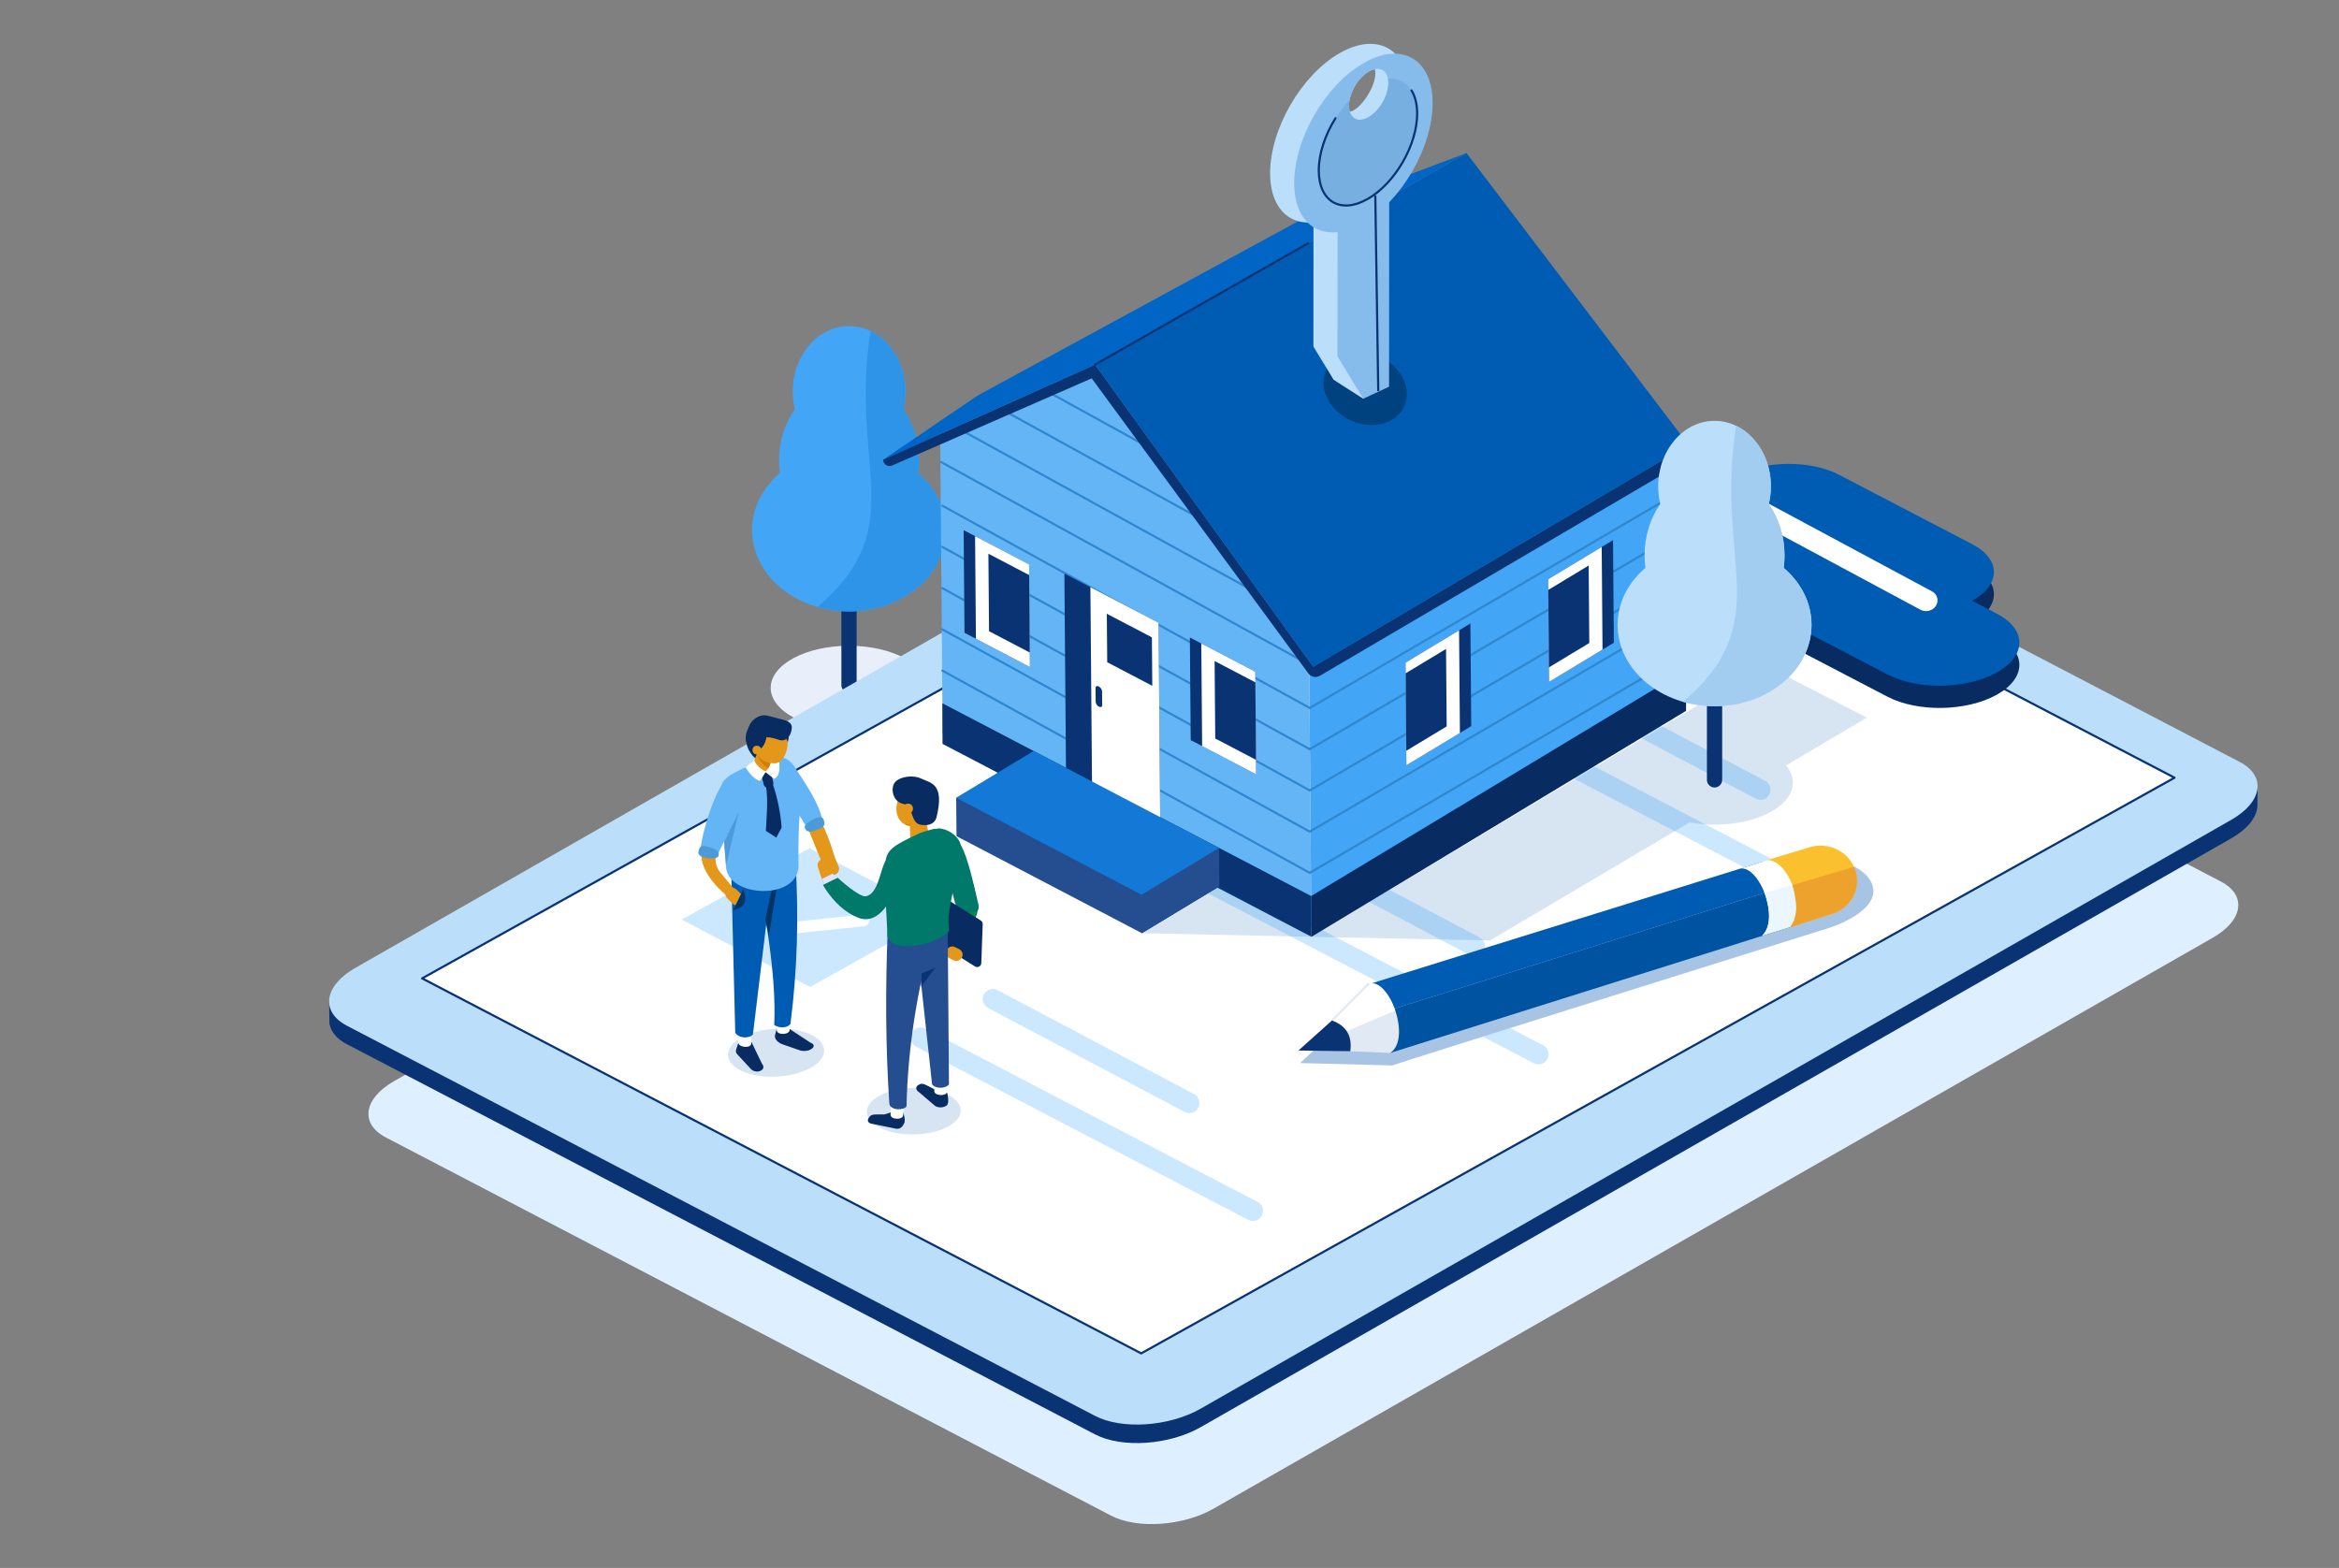 <?xml version="1.0" encoding="utf-8"?>
<!-- Generator: Adobe Illustrator 16.0.0, SVG Export Plug-In . SVG Version: 6.00 Build 0)  -->
<!DOCTYPE svg PUBLIC "-//W3C//DTD SVG 1.1//EN" "http://www.w3.org/Graphics/SVG/1.1/DTD/svg11.dtd">
<svg version="1.1" id="Calque_1" xmlns="http://www.w3.org/2000/svg" xmlns:xlink="http://www.w3.org/1999/xlink" x="0px" y="0px"
	 width="1080px" height="724px" viewBox="0 0 1080 724" enable-background="new 0 0 1080 724" xml:space="preserve">
<rect x="0" y="0" width="1080" height="724" fill="#808080" stroke="none"/>
<g>
	<g>
		<ellipse fill="#E8EEFA" cx="392.018" cy="317.6" rx="36.167" ry="19.415"/>
		<g>
			<path fill="#093373" d="M392.018,319.854L392.018,319.854c-1.937,0-3.521-1.584-3.521-3.521v-49.695
				c0-1.936,1.584-3.521,3.521-3.521l0,0c1.937,0,3.521,1.584,3.521,3.521v49.695C395.539,318.27,393.955,319.854,392.018,319.854z"
				/>
			<path fill="#42A5F5" d="M423.942,218.438c0.25-1.888,0.382-3.82,0.382-5.79c0-8.989-2.719-17.236-7.25-23.7
				c0.624-2.596,0.966-5.329,0.966-8.157c0-16.704-11.65-30.246-26.021-30.246s-26.021,13.542-26.021,30.246
				c0,2.828,0.341,5.561,0.965,8.157c-4.53,6.463-7.25,14.711-7.25,23.7c0,1.969,0.131,3.901,0.382,5.79
				c-7.941,6.777-12.849,16.067-12.849,26.321c0,20.739,20.046,37.553,44.772,37.553c24.728,0,44.772-16.813,44.772-37.553
				C436.791,234.505,431.884,225.215,423.942,218.438z"/>
			<path fill="#2D94E8" d="M423.942,218.438c0.25-1.888,0.382-3.82,0.382-5.79c0-8.989-2.72-17.236-7.25-23.7
				c0.624-2.596,0.965-5.329,0.965-8.157c0-12.597-6.628-23.392-16.05-27.941c-9.971,62.182,18.912,90.439-24.512,127.424
				c4.56,1.314,9.448,2.037,14.541,2.037c24.728,0,44.772-16.813,44.772-37.553C436.791,234.505,431.884,225.215,423.942,218.438z"
				/>
		</g>
	</g>
	<path fill="#DEF0FF" d="M513.012,699.849L178.16,525.217c-12.034-6.275-10.374-17.888,3.708-25.934l461.447-263.66
		c14.082-8.047,35.255-9.482,47.291-3.205l334.853,174.63c12.033,6.277,10.374,17.888-3.71,25.935L560.301,696.645
		C546.219,704.69,525.047,706.125,513.012,699.849z"/>
	<path fill="#093373" d="M1038.722,363.616c-1.233-1.191-2.743-2.302-4.612-3.277L688.761,180.231
		c-12.413-6.474-34.249-4.994-48.772,3.306L164.071,455.464c-1.632,0.931-3.078,1.916-4.385,2.93l-7.728,3.536l0.155,10.68
		c0.604,3.675,3.267,7.063,8.133,9.601l345.351,180.108c12.413,6.474,34.249,4.993,48.772-3.306l475.917-271.926
		c7.542-4.31,11.596-9.607,12.044-14.615l0.075-8.519L1038.722,363.616z"/>
	<path fill="#BBDEFB" d="M505.597,653.775L160.247,473.668c-12.412-6.473-10.699-18.448,3.824-26.747l475.918-271.926
		c14.523-8.299,36.359-9.778,48.772-3.306l345.349,180.108c12.414,6.472,10.701,18.447-3.823,26.747L554.37,650.472
		C539.846,658.77,518.01,660.25,505.597,653.775z"/>
	<polygon fill="#FFFFFF" points="526.935,624.93 194.913,451.774 672.035,185.957 1004.056,359.114 	"/>
	<polygon fill="none" stroke="#093373" stroke-linecap="round" stroke-linejoin="round" stroke-miterlimit="10" points="
		526.935,624.93 194.913,451.774 672.035,185.957 1004.056,359.114 	"/>
	<path fill="#082B61" d="M921.963,293.593l-11.353-5.92l0,0c13.384-7.456,13.384-19.16-0.002-26.14l-61.485-32.065
		c-13.383-6.981-35.082-6.594-48.468,0.862l-7.628-3.978c-13.931-7.266-36.516-6.864-50.448,0.897l0,0
		c-13.931,7.761-13.931,19.942,0.002,27.208l128.933,67.242c13.933,7.265,36.521,6.863,50.449-0.898l0,0
		C935.893,313.04,935.893,300.857,921.963,293.593z"/>
	<path fill="#005CB2" d="M921.963,283.323l-11.353-5.92l0,0c13.384-7.457,13.384-19.16-0.002-26.14l-61.485-32.066
		c-13.383-6.98-35.082-6.594-48.468,0.863l-7.628-3.978c-13.931-7.266-36.516-6.864-50.448,0.897l0,0
		c-13.931,7.761-13.931,19.942,0.002,27.208l128.933,67.242c13.933,7.265,36.521,6.863,50.449-0.897l0,0
		C935.893,302.77,935.893,290.588,921.963,283.323z"/>
	<path fill="#FFFFFF" d="M886.727,281.541l-94.136-50.557c-3.335-1.791-3.421-6.271-0.16-8.29l0,0
		c1.664-1.031,3.792-1.104,5.494-0.189l94.135,50.555c3.335,1.792,3.421,6.271,0.159,8.292l0,0
		C890.553,282.38,888.428,282.454,886.727,281.541z"/>
	<g>
		<g>
			<path fill="#CCE8FF" d="M812.844,369.35c-0.736,0-1.484-0.175-2.182-0.543l-90.73-47.988c-2.281-1.206-3.153-4.032-1.945-6.314
				c1.206-2.281,4.031-3.15,6.314-1.945l90.729,47.987c2.282,1.206,3.154,4.033,1.947,6.313
				C816.139,368.445,814.519,369.35,812.844,369.35z"/>
		</g>
		<g>
			<path fill="#CCE8FF" d="M842.193,419.149c-0.729,0-1.468-0.171-2.157-0.531l-153.401-79.99c-2.29-1.194-3.176-4.015-1.985-6.303
				c1.195-2.287,4.018-3.174,6.307-1.982l153.402,79.99c2.285,1.193,3.175,4.015,1.982,6.304
				C845.506,418.234,843.879,419.149,842.193,419.149z"/>
		</g>
		<polygon fill="#0984F0" points="637.761,311.096 578.5,280.004 637.565,247.017 696.827,278.111 		"/>
		
			<polyline fill="none" stroke="#FFFFFF" stroke-width="5.416" stroke-linecap="round" stroke-linejoin="round" stroke-miterlimit="10" points="
			624.718,267.775 620.464,284.744 662.392,280.377 		"/>
	</g>
	<g>
		<g>
			<g>
				<path fill="#CCE8FF" d="M680.996,441.672c-0.738,0-1.483-0.175-2.182-0.543l-90.731-47.988
					c-2.279-1.206-3.151-4.033-1.944-6.314c1.204-2.281,4.031-3.151,6.313-1.945l90.73,47.988c2.281,1.205,3.152,4.033,1.944,6.313
					C684.29,440.768,682.671,441.672,680.996,441.672z"/>
			</g>
		</g>
		<g>
			<g>
				<path fill="#CCE8FF" d="M710.344,491.471c-0.729,0-1.467-0.17-2.156-0.53l-153.403-79.99c-2.288-1.194-3.176-4.015-1.983-6.304
					c1.196-2.287,4.017-3.175,6.304-1.982l153.402,79.991c2.289,1.193,3.177,4.015,1.982,6.304
					C713.656,490.557,712.029,491.471,710.344,491.471z"/>
			</g>
		</g>
		
			<polyline fill="none" stroke="#FFFFFF" stroke-width="5.416" stroke-linecap="round" stroke-linejoin="round" stroke-miterlimit="10" points="
			492.87,340.098 488.616,357.066 530.544,352.7 		"/>
	</g>
	<g>
		<g>
			<g>
				<path fill="#CCE8FF" d="M549.145,513.994c-0.737,0-1.483-0.176-2.18-0.543l-90.73-47.987c-2.28-1.207-3.15-4.032-1.944-6.314
					c1.204-2.282,4.032-3.15,6.313-1.946l90.73,47.988c2.282,1.207,3.152,4.034,1.947,6.313
					C552.442,513.09,550.821,513.994,549.145,513.994z"/>
			</g>
		</g>
		<g>
			<g>
				<path fill="#CCE8FF" d="M578.496,563.794c-0.728,0-1.466-0.171-2.157-0.529l-153.401-79.992
					c-2.288-1.192-3.177-4.015-1.982-6.303c1.193-2.286,4.015-3.175,6.302-1.981l153.404,79.988
					c2.286,1.195,3.175,4.016,1.981,6.304C581.808,562.877,580.181,563.794,578.496,563.794z"/>
			</g>
		</g>
		<polygon fill="#CCE8FF" points="374.064,455.741 314.802,424.647 373.87,391.661 433.128,422.755 		"/>
		
			<polyline fill="none" stroke="#FFFFFF" stroke-width="5.416" stroke-linecap="round" stroke-linejoin="round" stroke-miterlimit="10" points="
			361.022,412.42 356.767,429.389 398.697,425.022 		"/>
	</g>
	<path fill="#A8C4E5" d="M864.317,408.019c-3.372-8.375-19.444-13.733-28.288-10.982c-0.104,0.032-0.21,0.071-0.313,0.106
		l-0.002-0.007c0,0-202.578,62.819-203.057,63.006l-32.285,30.725l42.452,1.107c0.727-0.506,201.887-63.555,201.887-63.555
		S869.422,420.691,864.317,408.019z"/>
	<polygon fill="#64B5F6" points="435.25,338.969 434.109,200.119 489.65,165.976 513.375,168.127 604.067,251.435 605.519,428.016 
		572.9,410.945 572.9,411.01 	"/>
	<polygon fill="#42A5F5" points="604.07,251.604 626.882,237.832 626.879,237.364 628.819,236.664 722,207.562 726.737,202.845 
		779.667,209.153 778.503,323.754 645.707,403.92 645.705,403.758 605.519,428.016 	"/>
	<polygon fill="#093373" points="605.556,432.578 605.402,413.744 435.133,324.735 435.196,343.49 	"/>
	<polygon fill="#082B61" points="605.556,432.578 605.402,413.744 778.655,309.264 778.503,328.25 	"/>
	<polygon opacity="0.16" fill="#005CB2" points="527.243,430.896 605.556,432.578 563.022,409.296 	"/>
	<path fill="#5981EB" d="M435.102,324.108"/>
	<polygon fill="#093373" points="527.243,430.896 527.096,413.15 562.877,391.551 563.022,409.296 	"/>
	
		<line fill="none" stroke="#093373" stroke-linecap="round" stroke-linejoin="round" stroke-miterlimit="10" x1="629.46" y1="93.481" x2="630.81" y2="183.063"/>
	<path fill="#0053A1" d="M841.962,423.231l-199.988,62.954l-4.885-18.318l192.564-60.228
		C858.599,398.747,858.96,416.021,841.962,423.231z"/>
	<path fill="#005CB2" d="M637.089,467.867c-0.423-8.201-6.844-3.429-4.074-13.726l180.597-56.182
		c12.729-0.417,16.657,3.484,16.806,9.431L637.089,467.867z"/>
	<path fill="#E1EAF4" d="M631.808,454.354l-29.999,30.145l40.165,1.688C652.064,479.159,641.001,450.775,631.808,454.354z"/>
	<path fill="#FFFFFF" d="M631.808,454.354l-29.999,30.145l42.446-17.821C641.64,458.978,636.483,452.534,631.808,454.354z"/>
	<path fill="#FFFFFF" d="M835.179,391.251c-0.105,0.033-0.207,0.071-0.312,0.105l-0.003-0.008l-31.16,9.693
		c8.711-1.03,18.281,22.955,9.93,30.998l31.713-9.866l-0.002-0.008c0.106-0.03,0.213-0.057,0.316-0.089
		c8.845-2.751,13.668-11.882,10.772-20.395C853.539,393.17,844.022,388.5,835.179,391.251z"/>
	<path fill="#EBF6FF" d="M845.347,422.173l-0.002-0.008c0.106-0.03,0.213-0.057,0.316-0.089c8.612-2.679,12.62-13.091,10.195-21.405
		l-41.113,11.665c0,0,5.392,14.021-1.109,19.704L845.347,422.173z"/>
	<path fill="#FBC02D" d="M835.382,391.259c-0.105,0.032-0.206,0.071-0.312,0.105l-0.003-0.008l-19.032,5.783
		c9.371-0.171,18.26,21.244,10.545,31.004l18.97-5.962l-0.001-0.008c0.105-0.031,0.209-0.057,0.316-0.09
		c8.844-2.751,13.666-11.882,10.772-20.395C853.742,393.177,844.225,388.508,835.382,391.259z"/>
	<path fill="#EDA22D" d="M845.55,422.182l-0.001-0.008c0.105-0.031,0.209-0.057,0.316-0.09c8.844-2.751,13.666-11.882,10.772-20.395
		c-0.164-0.481-0.355-0.945-0.56-1.4l-28.399,8.366c3.491,13.237,0.774,16.659-1.099,19.489L845.55,422.182z"/>
	
		<line fill="none" stroke="#E1EAF4" stroke-linecap="round" stroke-linejoin="round" stroke-miterlimit="10" x1="615.02" y1="471.222" x2="631.808" y2="454.354"/>
	<path fill="#093373" d="M599.522,485.078l15.498-13.856c6.588,2.378,9.415,7.104,8.459,14.187L599.522,485.078z"/>
	<g>
		<g>
			
				<line fill="none" stroke="#2E87CF" stroke-linecap="round" stroke-linejoin="round" stroke-miterlimit="10" x1="604.751" y1="326.907" x2="779.436" y2="224.748"/>
			
				<line fill="none" stroke="#2E87CF" stroke-linecap="round" stroke-linejoin="round" stroke-miterlimit="10" x1="604.751" y1="345.94" x2="779.436" y2="243.781"/>
			
				<line fill="none" stroke="#2E87CF" stroke-linecap="round" stroke-linejoin="round" stroke-miterlimit="10" x1="604.751" y1="364.973" x2="779.436" y2="262.814"/>
			
				<line fill="none" stroke="#2E87CF" stroke-linecap="round" stroke-linejoin="round" stroke-miterlimit="10" x1="604.751" y1="384.005" x2="779.436" y2="281.846"/>
			
				<line fill="none" stroke="#2E87CF" stroke-linecap="round" stroke-linejoin="round" stroke-miterlimit="10" x1="604.751" y1="403.038" x2="779.436" y2="300.879"/>
		</g>
	</g>
	
		<line fill="none" stroke="#2E87CF" stroke-linecap="round" stroke-linejoin="round" stroke-miterlimit="10" x1="604.751" y1="326.907" x2="435.133" y2="233.53"/>
	
		<line fill="none" stroke="#2E87CF" stroke-linecap="round" stroke-linejoin="round" stroke-miterlimit="10" x1="604.751" y1="307.047" x2="434.49" y2="213.315"/>
	
		<line fill="none" stroke="#2E87CF" stroke-linecap="round" stroke-linejoin="round" stroke-miterlimit="10" x1="575.591" y1="271.137" x2="444.95" y2="199.217"/>
	
		<line fill="none" stroke="#2E87CF" stroke-linecap="round" stroke-linejoin="round" stroke-miterlimit="10" x1="552.272" y1="238.44" x2="463.229" y2="189.42"/>
	
		<line fill="none" stroke="#2E87CF" stroke-linecap="round" stroke-linejoin="round" stroke-miterlimit="10" x1="527.243" y1="204.801" x2="482.537" y2="180.19"/>
	
		<line fill="none" stroke="#2E87CF" stroke-linecap="round" stroke-linejoin="round" stroke-miterlimit="10" x1="604.751" y1="345.94" x2="435.133" y2="252.563"/>
	
		<line fill="none" stroke="#2E87CF" stroke-linecap="round" stroke-linejoin="round" stroke-miterlimit="10" x1="604.751" y1="364.973" x2="435.133" y2="271.597"/>
	
		<line fill="none" stroke="#2E87CF" stroke-linecap="round" stroke-linejoin="round" stroke-miterlimit="10" x1="604.751" y1="384.005" x2="435.133" y2="290.629"/>
	
		<line fill="none" stroke="#2E87CF" stroke-linecap="round" stroke-linejoin="round" stroke-miterlimit="10" x1="604.751" y1="403.038" x2="435.133" y2="309.662"/>
	<g>
		<polygon fill="#093373" points="649.384,353.37 679.32,335.299 678.929,287.911 648.998,305.98 		"/>
		<polygon fill="#FFFFFF" points="649.384,353.37 648.998,305.982 673.704,291.067 674.093,338.456 		"/>
		<polygon fill="#093373" points="649.333,346.681 649.039,310.906 667.691,299.646 667.985,335.421 		"/>
	</g>
	<g>
		<polygon fill="#093373" points="715.245,314.859 745.177,296.79 744.789,249.4 714.854,267.47 		"/>
		<polygon fill="#FFFFFF" points="715.245,314.859 714.854,267.473 739.563,252.557 739.949,299.945 		"/>
		<polygon fill="#093373" points="715.19,308.171 714.897,272.396 733.548,261.136 733.842,296.911 		"/>
	</g>
	<g>
		<polygon fill="#093373" points="475.553,308.005 445.34,292.192 444.95,244.804 475.165,260.616 		"/>
		<polygon fill="#FFFFFF" points="475.553,308.005 475.165,260.617 450.228,247.566 450.618,294.954 		"/>
		<polygon fill="#093373" points="475.497,301.315 475.203,265.541 456.376,255.688 456.672,291.462 		"/>
	</g>
	<g>
		<polygon fill="#093373" points="580.004,357.554 549.793,341.741 549.403,294.353 579.617,310.165 		"/>
		<polygon fill="#FFFFFF" points="580.004,357.554 579.617,310.166 554.679,297.114 555.069,344.502 		"/>
		<polygon fill="#093373" points="579.948,350.864 579.655,315.089 560.829,305.237 561.122,341.012 		"/>
	</g>
	<g>
		<polygon fill="#093373" points="491.46,264.87 492.229,358.315 527.341,376.693 527.341,376.617 535.714,380.999 534.946,287.553 
					"/>
		<polygon fill="#FFFFFF" points="504.243,364.604 527.341,376.693 527.341,376.617 535.714,380.999 534.946,287.553 
			503.473,271.137 		"/>
		<polygon fill="#093373" points="532.048,316.68 511.242,305.79 511.057,283.406 531.866,294.296 		"/>
		<path fill="#093373" d="M507.423,326.318L507.423,326.318c-0.826-0.412-1.506-1.405-1.514-2.208l-0.052-6.432
			c-0.007-0.802,0.663-1.121,1.488-0.709l0,0c0.826,0.413,1.508,1.406,1.514,2.208l0.052,6.431
			C508.92,326.411,508.25,326.73,507.423,326.318z"/>
		<polygon fill="#244E8F" points="441.508,368.357 441.654,386.104 527.243,430.896 563.022,409.296 562.877,391.551 		"/>
		<polygon fill="#1378D6" points="562.877,391.551 477.289,346.757 441.508,368.357 527.096,413.15 		"/>
	</g>
	<polygon fill="#005CB2" points="677.146,70.682 779.614,205.4 606.366,307.899 505.642,168.356 	"/>
	<polygon fill="#0065C4" points="505.642,168.356 407.781,212.265 451.386,182.662 612.627,94.976 677.146,70.682 	"/>
	<path fill="#093373" d="M779.614,205.4L606.36,307.89L505.642,168.356l-1.538,6.385l100.012,136.195
		c1.233,1.679,3.538,2.155,5.334,1.099l166.776-97.958c2.127-1.252,3.429-3.546,3.409-6.017L779.614,205.4z"/>
	<path fill="#093373" d="M505.687,174.007l-93.764,40.945c-1.946,0.851-4.126-0.564-4.143-2.687l0,0l97.861-43.909L505.687,174.007z
		"/>
	<g>
		<path fill="#004280" d="M649.455,184.165c-1.409,8.954-11.107,14.058-21.659,11.401c-10.552-2.656-17.963-12.066-16.553-21.02
			c1.409-8.953,11.107-14.057,21.658-11.401C643.455,165.801,650.865,175.212,649.455,184.165z"/>
		<path fill="#BBDEFB" d="M618.451,24.598c-17.655,10.178-31.978,34.949-31.991,55.327c-0.013,20.377,14.291,28.646,31.943,18.467
			c17.655-10.177,31.978-34.949,31.991-55.326C650.406,22.688,636.104,14.42,618.451,24.598z M623.231,51.594
			c-0.911-3.047-0.141-7.516,2.308-11.75c2.514-4.348,6.127-7.286,9.282-7.916C636.592,38.596,628.034,51.029,623.231,51.594z"/>
		<polygon fill="#BBDEFB" points="629.46,184.125 630.348,54.622 606.505,68.369 606.446,160.008 615.795,175.375 		"/>
		<polygon fill="#86BCEB" points="641.381,178.554 641.458,59.172 617.613,72.918 617.555,164.557 629.46,184.125 		"/>
		<path fill="#86BCEB" d="M629.558,29.147c-17.655,10.178-31.977,34.948-31.99,55.326c-0.013,20.377,14.29,28.646,31.943,18.468
			c17.656-10.178,31.978-34.949,31.99-55.327C661.515,27.238,647.212,18.969,629.558,29.147z M638.391,47.275
			c-3.562,6.16-9.324,9.488-12.874,7.436s-3.541-8.708,0.021-14.867c3.561-6.158,9.324-9.487,12.875-7.435
			C641.961,34.46,641.952,41.117,638.391,47.275z"/>
		<path fill="#77B0E0" d="M640.884,36.312c0.582,3-0.247,7.08-2.493,10.963c-3.562,6.16-9.324,9.488-12.874,7.436
			c-2.32-1.341-3.109-4.652-2.393-8.502c-8.315,8.687-14.186,21.475-14.193,32.468c-0.008,14.479,10.154,20.354,22.696,13.122
			c12.544-7.23,22.719-24.831,22.73-39.309C654.363,41.805,648.828,35.813,640.884,36.312z"/>
		<path fill="none" stroke="#093373" stroke-linecap="round" stroke-linejoin="round" stroke-miterlimit="10" d="M616.615,54.621
			c-4.707,7.512-7.679,16.239-7.684,24.056c-0.008,14.479,10.154,20.354,22.696,13.122c12.544-7.23,22.719-24.831,22.73-39.309
			c0.002-4.424-0.945-8.042-2.618-10.729"/>
		
			<line fill="none" stroke="#093373" stroke-linecap="round" stroke-linejoin="round" stroke-miterlimit="10" x1="635.034" y1="90.607" x2="636.384" y2="180.19"/>
	</g>
	
		<line fill="none" stroke="#093373" stroke-linecap="round" stroke-linejoin="round" stroke-miterlimit="10" x1="505.642" y1="168.356" x2="604.07" y2="112.3"/>
	<g>
		<path fill="#E3971B" d="M372.442,366.705c0,0,12.22,20.259,13.521,33.058c0,0-2.937,7.141-5.492,0.984
			c-6.235-15.024-10.638-27.92-15.382-32.941C360.343,362.786,372.442,366.705,372.442,366.705z"/>
		<path opacity="0.16" fill="#005CB2" d="M375.319,492.487c-7.916,5.015-21.938,6.212-31.315,2.678
			c-9.38-3.535-10.565-10.467-2.648-15.482c7.916-5.015,21.938-6.214,31.316-2.678C382.049,480.541,383.237,487.473,375.319,492.487
			z"/>
		<path fill="#082B61" d="M351.861,491.239l-4.764-9.871c-0.774-0.835-2.862-1.473-4.402-1.471c-0.692,0.001-1.383,0.6-1.658,1.404
			l-0.595,1.743c-0.928,2.493-0.845,2.891,0.178,3.994l6.073,6.561c1.024,1.105,2.938,1.516,4.257,0.914l0.373-0.17
			C352.641,493.741,352.883,492.345,351.861,491.239z"/>
		<path fill="#FFFFFF" d="M340.88,481.389c0.095,2.384,6.067,2.805,5.971,0.421l-0.312-7.749l-5.971-0.42L340.88,481.389z"/>
		<path fill="#082B61" d="M374.167,481.425l-10.07-6.616c-1.282-0.445-2.831-0.56-4.616-0.077c-0.802,0.217-0.937-0.384-0.885,0.365
			l-0.631,2.45c-0.771,2.106,1.226,3.988,3.635,4.772l7.662,2.657c1.693,0.588,4.104,0.326,5.355-0.58l0.354-0.255
			C376.223,483.233,375.862,482.013,374.167,481.425z"/>
		<path fill="#FFFFFF" d="M358.625,475.676c0.089,2.46,6.073,2.245,5.984-0.215l-0.288-7.994l-5.983,0.216L358.625,475.676z"/>
		<path fill="#005CB2" d="M357.486,473.303c2.432,1.617,6.307,1.439,7.504-0.589c3.173-24.655,3.875-49.655,2.313-74.973
			l-18.866-4.911C353.264,423.118,358.565,449.885,357.486,473.303z"/>
		<path fill="#005CB2" d="M339.486,476.886c1.794,2.856,6.854,2.602,8.175,0.727l9.783-81.051l-19.968-0.793L339.486,476.886z"/>
		<path fill="#003466" d="M353.348,424.625l1.642,7.47l3.743-22.694c-0.91,0.315-0.966-0.82-1.992-0.599L353.348,424.625z"/>
		<path fill="#E3971B" d="M341.095,376.125c-4.26,5.425-6.367,8.061-9.6,15.403c-2.114,4.804-0.963,8.85,1.102,11.348
			c2.824,3.416,6.064,7.26,6.064,7.26l-3.345,3.27c0,0-12.967-10.317-11.315-20.276l6.578-23.676L341.095,376.125z"/>
		<path fill="#E3971B" d="M335.703,411.134l0.54-0.547c0.994-1.005,2.717-0.931,3.83,0.167l2.285,2.254
			c1.114,1.098,1.212,2.82,0.216,3.826l-0.54,0.549c-0.992,1.005-2.716,0.929-3.83-0.169l-2.285-2.252
			C334.804,413.862,334.708,412.141,335.703,411.134z"/>
		<path fill="#64B5F6" d="M366.417,353.474c6.273,9.291,12.31,18.649,13.184,25.123c-1.36,5.491-2.971,2.527-6.724,4.01
			l-12.093-19.549l2.925-5.335L366.417,353.474z"/>
		<path fill="#64B5F6" d="M368.685,398.936c-0.046-9.413-0.107-18.149,1.239-29.885c-0.079-16.239-6.244-22.221-16.457-18.438
			l-4.222,1.143c-12.317,6.711-18.59,6.408-16.319,19.465l2.301,28.637C335.298,414.606,369.555,416.27,368.685,398.936z"/>
		<polygon fill="#4C9AD9" points="341.058,375.122 335.84,397.254 335.213,399.409 334.379,388.757 		"/>
		<path fill="#64B5F6" d="M342.035,372.517l-10.804,22.421c-0.869,1.362-7.69-0.476-7.694-2.824
			c-0.01-4.912,6.761-30.662,13.973-34.106C343.365,355.21,345.24,364.531,342.035,372.517z"/>
		<path fill="#E3971B" d="M383.153,408.286L383.153,408.286c1.445-0.474,2.24-2.043,1.768-3.489l-2.035-6.221
			c-0.474-1.447-2.046-2.243-3.492-1.769l0,0c-1.444,0.475-2.24,2.045-1.768,3.491l2.035,6.221
			C380.134,407.965,381.706,408.76,383.153,408.286z"/>
		<path fill="#E3971B" d="M385.718,403.784L385.718,403.784c1.407-0.577,2.09-2.2,1.513-3.607l-2.478-6.058
			c-0.576-1.41-2.2-2.09-3.608-1.513l0,0c-1.408,0.576-2.089,2.2-1.516,3.608l2.479,6.058
			C382.684,403.68,384.309,404.361,385.718,403.784z"/>
		<polygon fill="#DEE5FF" points="384.46,403.389 379.454,405.884 380.759,408.645 386.096,405.58 		"/>
		<path fill="#00796B" d="M415.573,404.87c0,0-6.468,23.832-19.261,18.908c-10.43-4.015-16.315-15.161-16.315-15.161l6.817-3.303
			c0,0,9.908,9.165,13.029,8.522c7.076-1.454,6.395-17.056,11.278-18.389C413.905,394.688,415.573,404.87,415.573,404.87z"/>
		<path fill="#4C9AD9" d="M330.734,392.39c0,0,1.774,1.207,0.966,3.033c-0.807,1.827-9.787,1.008-9.236-1.896
			C323.012,390.625,323.493,389.362,330.734,392.39z"/>
		<path fill="#4C9AD9" d="M374.677,383.96c-1.369,0.351-2.802-0.481-3.106-1.86c-0.003-0.019-0.008-0.039-0.014-0.059
			c-0.404-1.956,7.377-6.509,8.617-3.826C381.338,380.736,381.062,382.33,374.677,383.96z"/>
		<path fill="#082B61" d="M355.758,351.204c0,0-1.34,1.745-2.116,2.05c-0.775,0.306-10.627-5.203-8.84-13.58
			c1.133-5.305,11.182-3.024,11.182-3.024L355.758,351.204z"/>
		<path fill="#E3971B" d="M350.511,358.547l-2.194-2.501c1.633,0.396,6.051,1.108,6.447-0.526l2.157-8.324
			c0.395-1.635-0.616-3.296-2.254-3.693l-0.482-0.117c-1.635-0.396-3.298,0.617-3.692,2.252l-3.449,8.542
			C346.649,355.813,348.875,358.152,350.511,358.547z"/>
		<path fill="#D18100" d="M355.715,352.171c0,0-4.014-0.191-6.36-4.213c0,0,2.114,6.035,5.736,6.791L355.715,352.171z"/>
		<path fill="#003466" d="M338.445,420.246c0,0,4.614-8.83,4.653-9.713c0,0,2.038,4.448,0.253,7.025
			C341.567,420.134,338.445,420.246,338.445,420.246z"/>
		<g>
			<g>
				<path fill="#0A8645" d="M442.372,392.653c5.177,8.493,6.995,14.396,8.814,24.055c0.394,2.079,0.528,3.318-0.093,5.32
					c-2.069,6.666-4.177,6.908-5.217,13.896c-0.525,3.522-4.893,1.641-4.362-1.922c0.965-6.492,1.029-5.175,3.329-11.331
					c0.432-1.16,0.9-2.303,1.389-3.44c-0.449,1.042,0.072,1.841-0.106,0.889c-0.113-0.595-0.213-1.191-0.324-1.787
					c-1.732-9.302-3.598-19.627-8.577-27.799c-1.88-3.084,3.063-5.716,4.931-2.649L442.372,392.653z"/>
			</g>
			<path fill="#00796B" d="M443.657,390.141c3.471,6.582,5.761,17.581,7.88,26.496c0.836,2.469,0.174,4.653-1.364,4.499
				l-5.177,0.529c-1.269-0.128-3.584-2.961-4.106-5.022l-5.726-22.681c-0.932-3.692-0.035-6.804,2.074-7.199l-4.858-3.82
				C432.792,381.612,441.67,383.398,443.657,390.141z"/>
			<path fill="#082B61" d="M424.883,430.405l25.308,15.85c1.242,0.775,2.856-0.082,2.91-1.543l0.646-17.998
				c0.023-0.679-0.316-1.317-0.891-1.678l-25.31-15.85c-1.239-0.776-2.854,0.08-2.906,1.542l-0.649,17.998
				C423.969,429.404,424.308,430.045,424.883,430.405z"/>
			<path fill="#E3971B" d="M438.453,442.504l1.85,0.917c1.421,0.706,3.161,0.121,3.867-1.3l0,0c0.705-1.423,0.121-3.163-1.301-3.868
				l-1.853-0.919c-1.42-0.705-3.158-0.12-3.866,1.302l0,0C436.445,440.059,437.029,441.799,438.453,442.504z"/>
		</g>
		<path opacity="0.16" fill="#005CB2" d="M438.219,519.953c-7.903,4.581-21.605,5.211-30.606,1.408
			c-8.999-3.805-9.89-10.601-1.985-15.182c7.903-4.58,21.606-5.21,30.608-1.407C445.235,508.577,446.124,515.373,438.219,519.953z"
			/>
		<path fill="#082B61" d="M436.143,503.604l-5.084-0.826c-3.362-1.675-4.919-2.896-6.474-2.072l-0.439,0.232
			c-1.556,0.826-1.419,2.384,0.302,3.464l7.293,6.247c1.722,1.08,4.104,0.844,5.551-0.338c0,0,0.867-0.729,0.384-3.947
			C437.399,504.53,437.52,504.469,436.143,503.604z"/>
		<path fill="#082B61" d="M413.455,513.013l-5.067,1.576c-3.877,0.056-5.881-0.31-6.928,1.115l-0.296,0.403
			c-1.047,1.426-0.195,2.728,1.894,2.894l10.821,2.212c2.089,0.166,2.978-1.164,3.759-2.854c0,0,0.479-2.089-0.589-4.359
			C416.261,512.326,415.125,513.144,413.455,513.013z"/>
		<path fill="#FFFFFF" d="M411.201,514.691c-0.086,2.39,5.73,2.599,5.816,0.209l0.277-7.771l-5.815-0.21L411.201,514.691z"/>
		<path fill="#244E8F" d="M410.644,509.754c0.623,3.056,6.679,3.052,7.929,1.136c0.555-26.159,4.716-53.195,12.302-80.613
			l-20.994-0.753C408.813,456.334,408.875,483.088,410.644,509.754z"/>
		<path fill="#FFFFFF" d="M431.415,503.909c0.054,2.172,5.87,2.38,5.814,0.209l-0.177-7.053l-5.817-0.21L431.415,503.909z"/>
		<path fill="#244E8F" d="M430.384,500.742c2.238,2.474,6.847,1.617,7.788-0.078l-0.565-70.217l-14.694,1.641L430.384,500.742z"/>
		<path fill="#E3971B" d="M418.451,375.715c1.621,4.972,5.408,6.251,8.454,2.857c3.048-3.393,4.204-10.175,2.582-15.147
			s-7.165-1.571-10.213,1.823C416.225,368.642,416.827,370.745,418.451,375.715z"/>
		<path fill="#E3971B" d="M414.18,375.882c1.26,5.075,6.582,7.085,9.864,3.92c3.285-3.166,4.926-9.848,3.664-14.923
			c-1.262-5.075-4.944-6.623-8.229-3.457C416.195,364.587,412.918,370.806,414.18,375.882z"/>
		<path fill="#E3971B" d="M425.845,390.818l0.542-0.101c1.833-0.34,3.056-2.12,2.715-3.952l-1.92-10.338
			c-0.339-1.833-2.118-3.055-3.952-2.714l-0.543,0.101c-1.832,0.341-3.056,2.119-2.713,3.953l0.383,10.204
			C420.697,389.804,424.01,391.158,425.845,390.818z"/>
		<path fill="#082B61" d="M432.451,377.295c0,0-0.716,4.713-7.406,3.524c-4.799-0.853-3.112-8.651-7.906-9.612
			c-5.275-1.055-6-7.644-3.821-10.084c2.183-2.439,8.072-3.546,12.239-1.528C429.718,361.615,436.249,361.738,432.451,377.295z"/>
		<circle fill="#E3971B" cx="419.255" cy="373.377" r="2.302"/>
		<path fill="#00796B" d="M438.256,429.558c-1.381-9.475,2.391-15.768,2.601-25.781c1.412-16.674-3.81-21.432-9.602-21.037
			c0,0-5.273,1.352-6.479,1.918c-12.772,6.011-16.19,7.883-15.909,15.398c-0.499,12.341,0.822,26.251,0.863,32.335
			C412.009,441.02,435.168,435.564,438.256,429.558z"/>
		<path fill="#D18100" d="M420.106,381.315l0.591-1.24c0,0-1.006,0.938-2.847,0.633C417.85,380.708,418.918,381.372,420.106,381.315
			z"/>
		<polygon fill="#093373" points="425.357,455.561 431.841,446.928 425.578,449.419 		"/>
		<path fill="#082B61" d="M355.333,363.753L355.333,363.753c-1.209,0.294-2.421-0.365-2.693-1.466l-0.75-3.049
			c-0.272-1.099,0.498-2.24,1.707-2.534l0,0c1.211-0.294,2.423,0.365,2.692,1.466l0.752,3.048
			C357.312,362.319,356.543,363.459,355.333,363.753z"/>
		<path fill="#082B61" d="M353.663,363.128c1.057,5.774,0.354,13.191-0.033,20.512l4.814,3.133l2.47-4.625
			c-0.53-7.079-1.99-13.923-4.071-20.034L353.663,363.128z"/>
		<path fill="#FFFFFF" d="M348.305,351.055l-4.08,3.219c0,0,3.117,5.48,6.719,6.321l2.724-4.302
			C353.667,356.293,349.446,354.541,348.305,351.055z"/>
		<path fill="#FFFFFF" d="M356.191,349.001l3.413,1.647c0,0,1.488,7.517-2.121,9.006l-4.317-3.342
			C353.166,356.312,356.397,354.702,356.191,349.001z"/>
		<path fill="#E3971B" d="M353.87,348.307c1.675,4.244,5.037,5.161,7.515,2.046c2.476-3.115,3.127-9.08,1.454-13.325
			c-1.672-4.245-5.035-5.161-7.512-2.047C352.85,338.097,352.199,344.063,353.87,348.307z"/>
		<path fill="#E3971B" d="M349.137,347.364c1.671,4.245,9.077,6.85,11.554,3.735c2.479-3.114,0.555-10.556-1.118-14.801
			c-1.673-4.245-5.035-5.161-7.514-2.047C349.583,337.366,347.463,343.12,349.137,347.364z"/>
		<path fill="#082B61" d="M354.027,337.024c0,0,0.978,8.405-5.68,10.306c0,0-7.521-4.321-2.025-12.428
			c4.845-7.146,12.652-1.738,12.652-1.738L354.027,337.024z"/>
		<path fill="#082B61" d="M363.752,342.667c0,0-0.899-3.601-5.288-5.113l3.452-2.072
			C361.917,335.481,365.452,336.28,363.752,342.667z"/>
		<path fill="#082B61" d="M350.555,341.971c1.456-1.97,4.578-1.955,9.023-0.366c0.677,0.242,1.406,0.355,2.11,0.208
			c3.301-0.688,3.787-4.785,3.787-4.785c0.707-2.74-1.108-3.973-3.848-4.679l-7.135-1.839c-4.036-1.063-7.938,2.261-8.644,5.001
			l-0.186,0.451C344.958,338.702,347.815,341.265,350.555,341.971z"/>
		<circle fill="#E3971B" cx="349.47" cy="346.336" r="2.008"/>
	</g>
	<g>
		<path opacity="0.16" fill="#005CB2" d="M862.023,331.356l-47.155-24.177L605.556,432.578l82.406,1.688l92.162-54.488
			c3.625,0.656,7.504,1.015,11.541,1.015c19.975,0,36.166-8.693,36.166-19.416c0-2.83-1.136-5.514-3.161-7.937L862.023,331.356z"/>
		<g>
			<path fill="#093373" d="M791.666,363.632L791.666,363.632c-1.937,0-3.52-1.584-3.52-3.52v-49.696c0-1.935,1.583-3.52,3.52-3.52
				l0,0c1.937,0,3.52,1.584,3.52,3.52v49.696C795.185,362.048,793.602,363.632,791.666,363.632z"/>
			<path fill="#BBDEFB" d="M823.59,262.217c0.249-1.888,0.383-3.822,0.383-5.791c0-8.988-2.723-17.235-7.251-23.699
				c0.622-2.596,0.962-5.33,0.962-8.157c0-16.704-11.647-30.246-26.019-30.246c-14.372,0-26.021,13.542-26.021,30.246
				c0,2.828,0.34,5.561,0.966,8.157c-4.533,6.464-7.252,14.711-7.252,23.699c0,1.969,0.131,3.903,0.383,5.791
				c-7.942,6.776-12.849,16.067-12.849,26.321c0,20.739,20.045,37.553,44.772,37.553s44.771-16.813,44.771-37.553
				C836.436,278.284,831.533,268.993,823.59,262.217z"/>
			<path fill="#A3CDF0" d="M823.59,262.217c0.249-1.888,0.383-3.822,0.383-5.791c0-8.988-2.723-17.235-7.251-23.699
				c0.622-2.596,0.962-5.33,0.962-8.157c0-12.597-6.625-23.392-16.047-27.94c-9.972,62.181,18.912,90.438-24.514,127.424
				c4.563,1.314,9.449,2.038,14.542,2.038c24.728,0,44.771-16.813,44.771-37.553C836.436,278.284,831.533,268.993,823.59,262.217z"
				/>
		</g>
	</g>
</g>
</svg>
